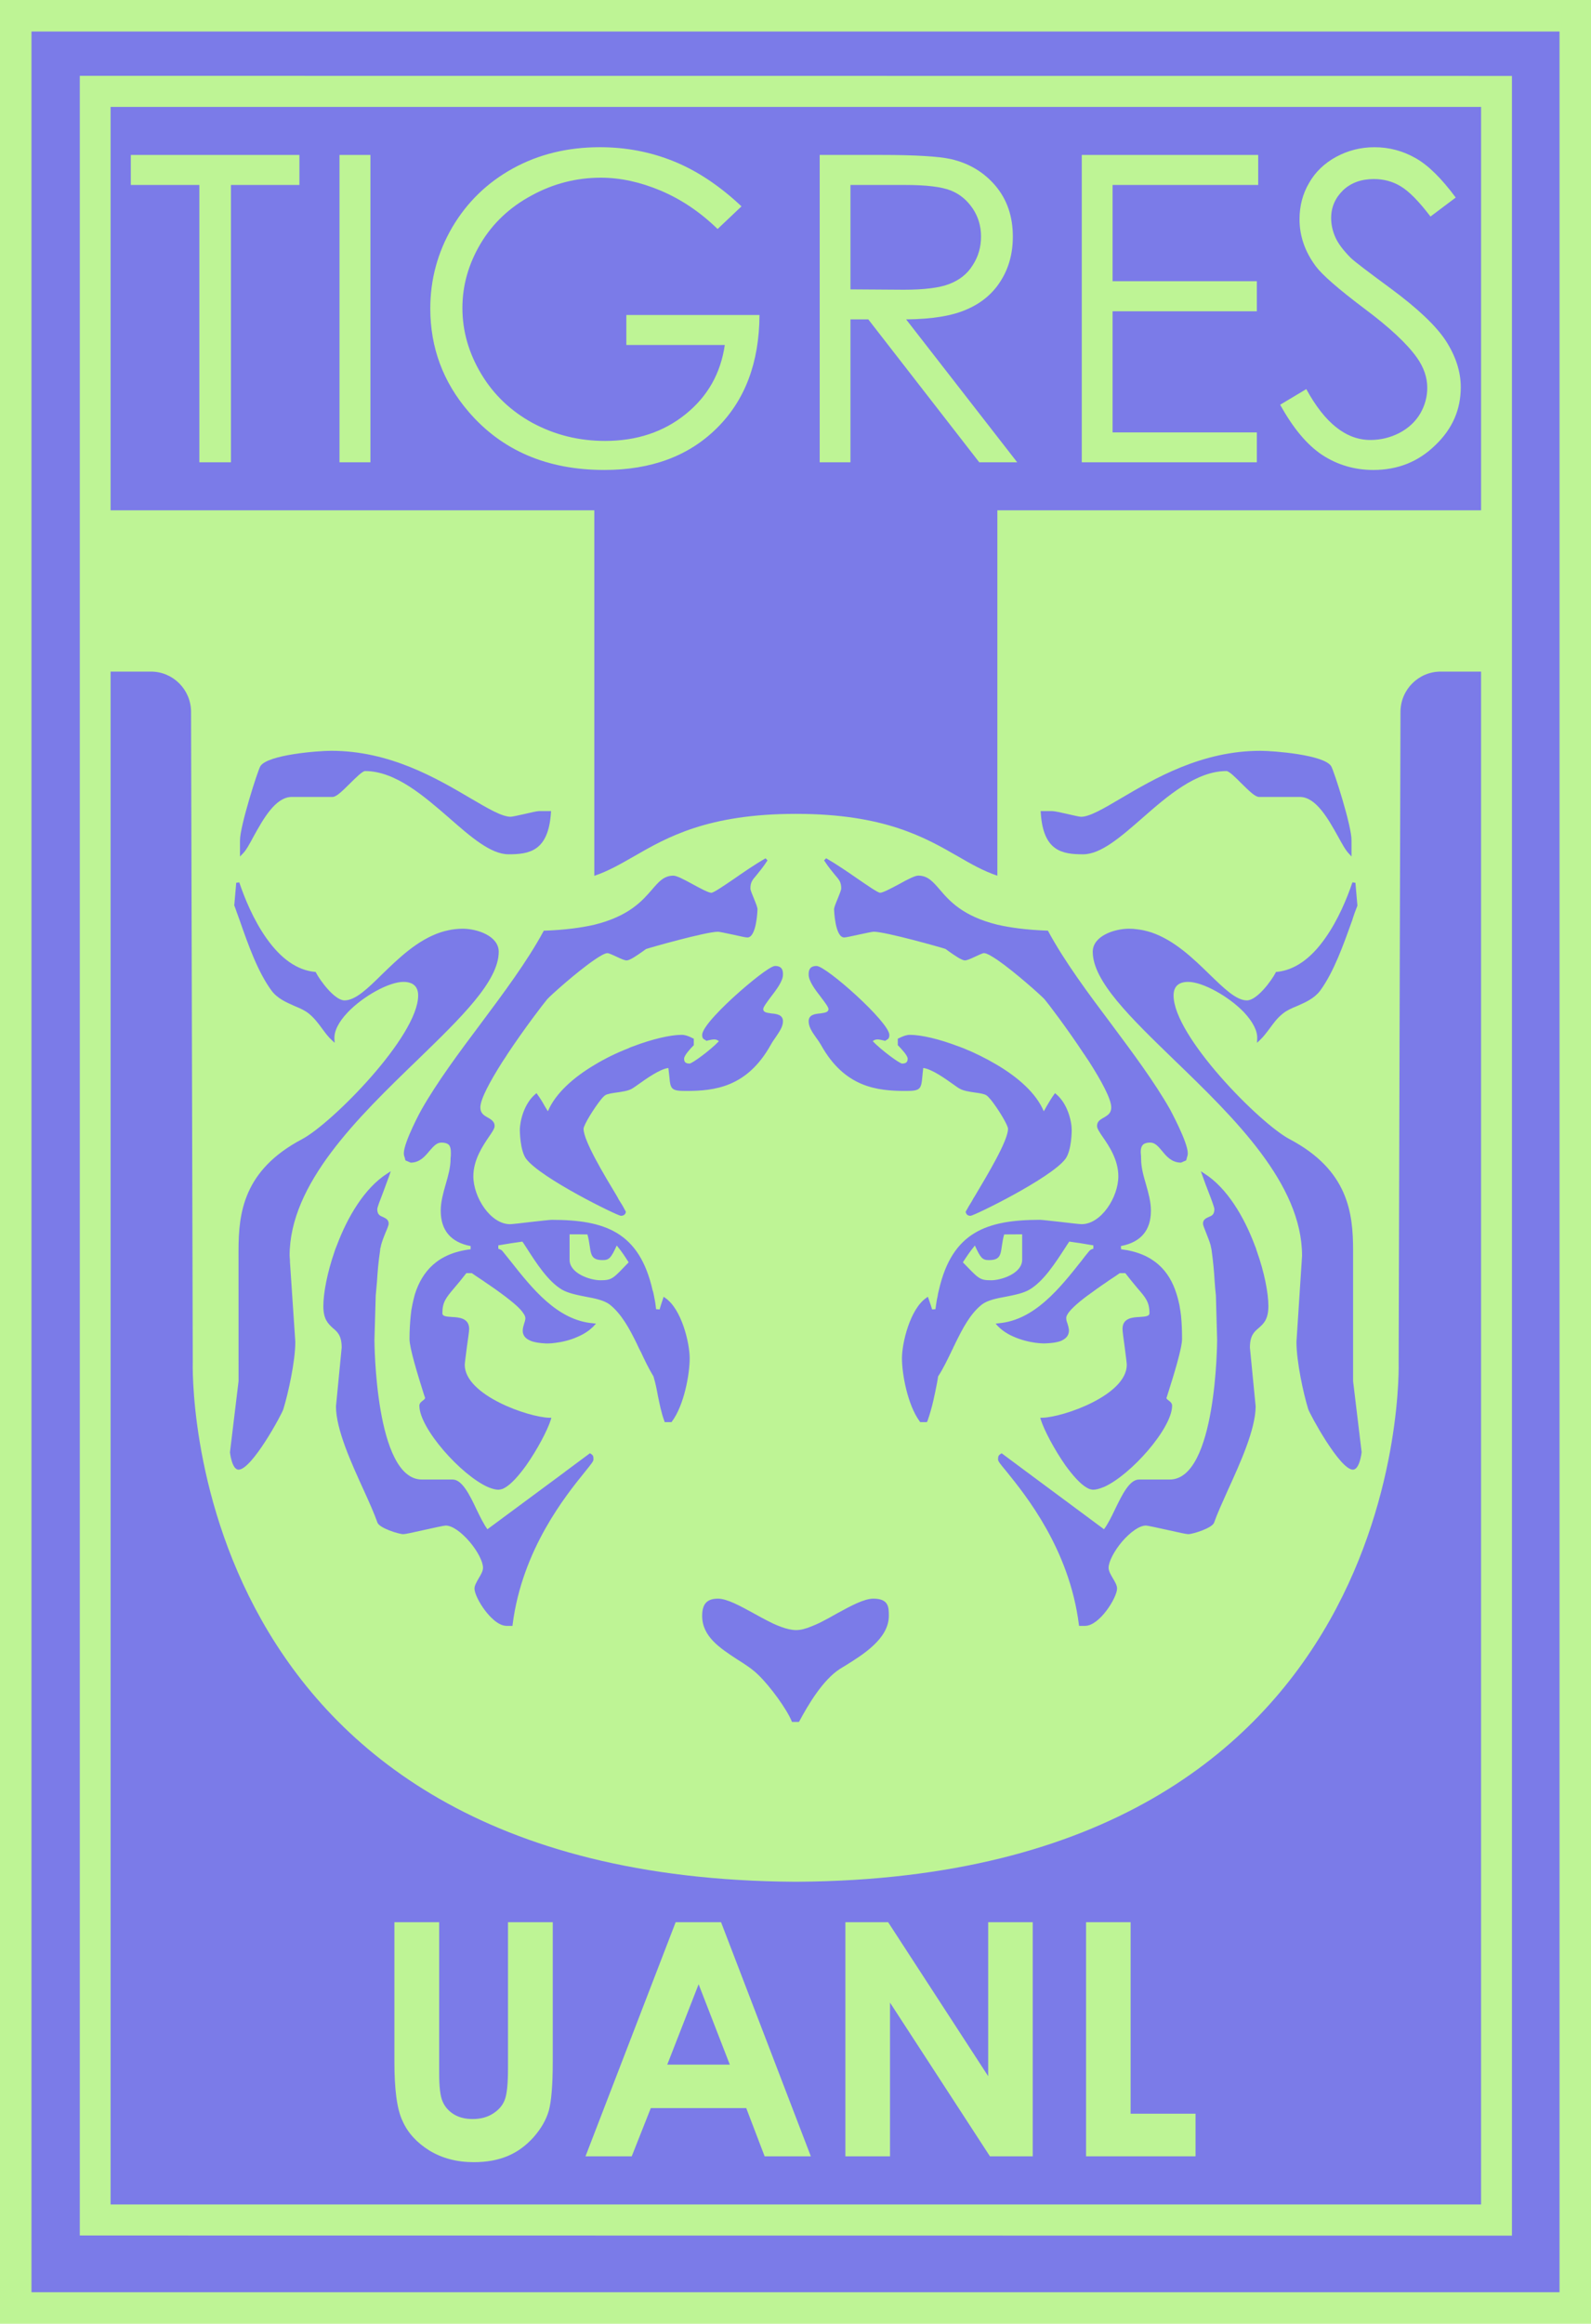 <?xml version="1.0" encoding="UTF-8"?>
<svg id="Layer_2" data-name="Layer 2" xmlns="http://www.w3.org/2000/svg" viewBox="0 0 521.872 761.642">
  <g id="Layer_1-2" data-name="Layer 1">
    <g id="TIgresLogo">
      <rect x="4.539" y="3.354" width="513.644" height="755.191" style="fill: #7b7be8;"/>
      <g>
        <g>
          <path d="M26.177,24.857v707.855l469.763.049V24.891l-469.763-.034ZM485.818,722.547H36.272V220.126h13.239c7.261,0,13.16,5.924,13.16,13.243l.557,213.025s-5.431,169.073,197.244,170.376h1.114c202.636-1.303,197.189-170.376,197.189-170.376l.603-213.025c0-7.319,5.9-13.243,13.182-13.243h13.257v502.422ZM78.24,409.927c0-12.372,1.62-26.39,20.81-36.531,9.787-5.153,38.111-33.781,38.111-47.109,0-2.971-1.693-4.46-4.859-4.46-4.703,0-13.221,4.701-18.265,10.01-2.996,3.16-4.487,6.147-4.338,8.725l.076,1.236-.892-.831c-1.203-1.069-2.174-2.42-3.212-3.812-1.297-1.781-2.694-3.607-4.442-4.99-1.227-.995-2.87-1.708-4.603-2.426-2.77-1.227-5.668-2.481-7.577-5.075-4.493-6.11-7.65-15.045-10.402-22.923-.636-1.708-1.196-3.331-1.753-4.88l-.079-.113.039-.125.633-7.276.999-.137c1.69,5.035,4.642,12.296,8.916,18.32,4.792,6.779,10.095,10.45,15.851,11.023h.28l.128.262c1.33,2.572,6.112,9.081,9.346,9.081,3.607,0,7.674-3.967,12.332-8.566,5.318-5.136,11.544-11.243,19.252-13.767.789-.252,1.628-.474,2.46-.648.695-.158,1.41-.28,2.104-.359.847-.1,1.702-.155,2.621-.155,4.776,0,11.812,2.375,11.812,7.553,0,9.657-12.351,21.593-26.628,35.432-19.669,18.995-41.965,40.573-41.965,64.199l.107,1.51.018.779.085,1.163,1.662,24.747c0,6.502-2.359,17.014-3.927,22.107-.435,1.537-10.311,19.812-14.688,19.812-2.204,0-2.819-5.629-2.819-5.683l2.819-23.34-.012-42.753ZM269.289,326.841c-1.909-2.456-4.034-5.269-4.034-7.376,0-.983,0-2.855,2.59-2.855,3.151,0,23.876,18.442,23.876,22.607,0,1.069-.368,1.345-.901,1.626-.089.079-.213.125-.323.204l-.219.122-.213-.094c-1.059-.247-1.711-.387-2.253-.387-.575,0-1.057.156-1.537.588,2.965,3.059,8.755,7.284,9.626,7.324,1.303,0,1.83-.496,1.83-1.604,0-1.075-2.265-3.419-3.109-4.289l-.137-.119v-2.14l.265-.116c1.567-.791,2.654-1.148,3.711-1.148,3.741,0,9.69,1.379,16.101,3.851l.091.012c.262.1.478.176.746.295.201.076.435.155.636.234,3.662,1.474,7.392,3.321,10.91,5.403,6.975,4.113,12.965,9.352,15.422,15.261.323-.554.652-1.075.868-1.522,1.023-1.726,1.678-2.84,2.518-4.006l.31-.42.399.344c3.714,3.126,5.077,8.801,5.077,11.826,0,.067,0,6.634-2.079,9.41-4.861,6.38-30.006,18.631-31.112,18.631-.92,0-1.352-.493-1.522-1.011,0-.064-.034-.1-.034-.158l-.058-.158.092-.134c.015-.027.064-.061.094-.122.015-.116.076-.234.201-.393.357-.697.947-1.675,1.693-2.865.265-.554.606-1.102.993-1.705,4.024-6.773,10.838-18.058,10.838-21.961,0-1.257-3.431-6.831-5.654-9.559-.618-.715-1.102-1.229-1.443-1.434-.792-.511-2.344-.712-3.897-.928-1.784-.268-3.617-.536-4.859-1.251-.496-.252-1.181-.752-2.113-1.418-2.697-1.912-7.063-5.029-9.842-5.355-.14,1.145-.216,2.092-.295,2.855-.372,4.137-.713,4.673-5.465,4.673-9.425,0-20.073-1.196-27.806-15.133-.526-.892-1.102-1.72-1.69-2.512-1.226-1.75-2.329-3.376-2.329-5.193,0-2.188,2.125-2.423,3.821-2.575,1.781-.24,2.682-.468,2.682-1.43,0-.664-1.319-2.365-2.469-3.894ZM408.084,331.836c-5.078-5.309-13.632-10.01-18.32-10.01-3.181,0-4.813,1.489-4.813,4.46,0,13.328,28.287,41.956,38.086,47.109,19.2,10.141,20.801,24.159,20.801,36.531v42.79l2.795,23.242c0,.116-.637,5.745-2.855,5.745-4.314,0-14.174-18.275-14.655-19.812-1.586-5.093-3.866-15.605-3.866-22.074l1.614-24.78.076-1.105.046-.761.097-1.586c0-23.626-22.28-45.204-41.967-64.199-14.283-13.839-26.686-25.776-26.686-35.432,0-5.178,7.093-7.553,11.858-7.553.95,0,1.85.055,2.752.195.681.079,1.412.198,2.097.335.849.219,1.723.417,2.496.676,7.611,2.572,13.833,8.624,19.066,13.724,4.752,4.599,8.788,8.566,12.295,8.566,3.322,0,8.092-6.509,9.422-9.081l.112-.262h.296c5.73-.572,11.081-4.243,15.836-11.023,4.284-6.024,7.248-13.285,8.941-18.32l.993.137.639,7.4v.113c-.627,1.549-1.211,3.172-1.729,4.88-2.837,7.878-5.985,16.813-10.448,22.923-1.939,2.594-4.812,3.848-7.604,5.075-1.769.718-3.385,1.431-4.594,2.426-1.82,1.382-3.138,3.209-4.445,4.99-1.054,1.392-2.064,2.743-3.211,3.812l-.886.831.049-1.236c.186-2.578-1.367-5.564-4.286-8.725ZM411.874,460.945c-.046,7.592-5.078,18.621-9.13,27.501-1.787,3.982-3.507,7.772-4.499,10.609-.575,1.787-7.005,3.79-8.482,3.79-.557,0-3.026-.517-7.029-1.428-2.844-.633-6.369-1.394-6.834-1.394-2.113,0-5.062,2.042-7.9,5.324-2.597,3.126-4.365,6.536-4.365,8.521,0,1.072.734,2.301,1.412,3.464.731,1.212,1.367,2.329,1.367,3.337,0,2.92-5.714,12.235-10.512,12.235h-1.939l-.076-.435c-3.124-24.747-17.498-42.415-23.599-49.992-2.204-2.655-2.904-3.507-2.904-4.094,0-1.075.122-1.318.761-1.79l.325-.201.061-.076,7.732,5.745.436.323,25.428,18.853c1.229-1.625,2.423-4.024,3.65-6.6,2.311-4.761,4.719-9.698,7.839-9.698h10.064c15.383,0,15.556-45.359,15.556-45.8l-.405-14.576c-.189-1.468-.28-3.017-.405-4.539-.182-3.278-.511-6.682-.959-9.899-.052-.353-.082-.652-.155-.968q0-.061-.049-.095c0-.125,0-.161-.033-.304-.049-.176-.122-.377-.122-.572-.356-1.33-.98-2.755-1.443-4.006-.64-1.622-1.059-2.56-1.059-3.157,0-1.306,1.008-1.738,1.82-2.113,1.041-.405,1.909-.794,1.909-2.578,0-.56-.868-2.905-1.835-5.401-.682-1.726-1.41-3.653-2.11-5.665l-.496-1.373,1.211.786c7.358,4.685,12.95,14.104,16.439,23.395.155.368.283.728.435,1.084.06.292.17.597.28.916,2.499,7.032,3.79,13.769,3.79,18.025,0,4.393-1.617,5.808-3.215,7.208-1.473,1.251-2.84,2.46-2.84,6.387l1.878,19.255ZM443.315,280.727l-.844-.916c-1.099-1.111-2.262-3.251-3.647-5.769-3.044-5.416-7.096-12.831-12.45-12.831h-13.34c-1.3,0-3.038-1.705-5.866-4.481-1.769-1.787-3.988-4.006-4.874-4.006-9.921,0-19.392,8.213-27.666,15.47-6.957,6.064-13.507,11.818-19.358,11.818-6.88,0-13.09-1.029-13.882-13.604l-.049-.554h3.9c.743,0,2.84.493,4.938.956,1.878.426,3.866.902,4.427.902,2.809,0,7.324-2.652,13.038-6.024,11.145-6.561,26.533-15.599,45.797-15.599,4.228,0,20.819,1.279,23.197,5.032.901,1.41,6.783,19.772,6.679,24.327v5.282ZM343.456,305.038h.277l.122.231c5.327,9.872,13.121,20.345,20.744,30.479,6.892,9.254,14.07,18.856,19.206,27.9.031.118,5.806,10.664,5.806,14.353,0,.685-.201,1.111-.31,1.516-.031.167-.092.353-.137.572l-.094.249-1.678.728h-.17c-2.92-.091-4.612-2.052-6.037-3.806-1.245-1.479-2.316-2.767-3.9-2.767-1.117,0-1.926.252-2.42.764-.84.88-.716,2.444-.591,3.635.027.383.027.715.027.977,0,2.77.798,5.604,1.602,8.32.794,2.816,1.616,5.732,1.616,8.612,0,6.457-3.294,10.362-9.845,11.611l.061,1.057c10.792,1.297,15.866,7.233,18.149,14.53.405,1.236.719,2.503.999,3.812.073.63.213,1.245.307,1.881.064.481.137,1.008.201,1.525.265,2.548.341,5.157.341,7.657,0,3.017-2.7,11.79-4.718,18.125-.189.615-.299,1.026-.405,1.19.033.314.295.517.776.877.45.35,1.087.85,1.087,1.66,0,7.415-13.553,22.746-22.357,26.652-.185.039-.325.085-.432.158-1.2.469-2.222.743-3.151.743l-.267-.024c-.262-.024-.648-.125-1.008-.25-.204-.115-.435-.191-.697-.353-2.162-1.184-4.66-4.024-7.096-7.376-3.632-5.187-6.971-11.522-8.058-14.929l-.183-.661h.681c6.874-.155,27.696-7.407,27.696-17.346,0-.572-.371-3.349-.682-5.799-.405-2.743-.715-5.294-.715-5.966,0-3.562,3.23-3.802,5.662-3.915,2.128-.122,3.172-.322,3.172-1.226,0-3.65-1.214-5.081-3.93-8.207-1.041-1.272-2.39-2.855-3.988-4.941h-1.817c-.731.529-1.94,1.349-3.476,2.341-.594.459-1.337.922-2.143,1.479-1.181.815-2.456,1.711-3.68,2.627-1.726,1.199-3.324,2.453-4.703,3.638-1.476,1.297-2.67,2.508-3.203,3.531-.277.435-.353.794-.353,1.15,0,.128.033.281.033.46.043.411.231.931.402,1.391.186.63.356,1.245.432,1.842.019.079.019.234.019.314,0,1.464-.731,2.503-2.192,3.236-.092.054-.231.133-.356.183-1.288.508-2.935.749-4.986.828-.274.021-.509.021-.819.021-.734,0-1.628-.1-2.563-.201-2.262-.308-4.907-.956-7.389-2.079-1.211-.524-2.39-1.2-3.428-1.988-.115-.115-.28-.252-.456-.353-.387-.362-.834-.716-1.224-1.138l-.64-.728.67-.074.325-.046c11.705-.993,19.982-11.379,27.261-20.585.779-1.036,1.583-2.058,2.423-3.054.277-.353.746-.636,1.382-.789v-1.111l-.712-.112c-2.241-.39-4.783-.804-7.188-1.12-.484.679-.919,1.394-1.355,2.061-3.349,5.157-7.108,10.947-11.626,13.641-2.037,1.236-4.983,1.793-7.763,2.35-3.047.542-6.131,1.184-7.906,2.569-3.832,3.023-6.329,7.818-8.862,13.005-.079.198-.17.441-.314.637-.073.158-.167.329-.231.478-.046.161-.122.281-.149.402-.222.289-.329.587-.459.889-1.345,2.755-2.664,5.574-4.357,8.152-.076.605-.204,1.208-.31,1.9-.794,4.046-1.583,8.253-3.199,12.767l-.186.323h-2.189l-.125-.195c-3.976-5.339-5.851-15.51-5.851-20.712,0-5.112,2.682-16.174,7.961-19.797l.529-.387.234.639c.557,1.586.898,2.615,1.178,3.531l.807-.085.277-.015c.125-1.12.317-2.155.481-3.203.176-.63.264-1.239.359-1.86.11-.435.183-.865.31-1.303,4.365-18.956,15.711-22.92,33.16-22.92.545,0,3.604.347,6.85.706,2.919.362,6.259.721,6.779.721,6.402,0,12.049-8.807,12.049-15.708,0-5.392-3.072-9.958-5.151-12.929-1.105-1.626-1.832-2.734-1.832-3.55,0-1.284.822-1.948,1.741-2.474.167-.101.292-.201.523-.284.219-.152.53-.316.761-.493.886-.575,1.632-1.327,1.632-2.84,0-2.771-3.257-8.719-7.251-14.984-.356-.512-.697-1.072-1.068-1.586,0-.046,0-.074-.064-.074-.14-.28-.296-.529-.511-.776-5.589-8.475-11.927-16.801-12.996-18.031-1.075-1.187-9.796-9.001-15.465-12.889-1.954-1.303-3.519-2.22-4.393-2.22-.481,0-1.787.655-2.874,1.151-1.662.776-2.728,1.229-3.382,1.229-1.022,0-3.276-1.543-5.513-3.129-.387-.304-.681-.524-.898-.64-.682-.277-19.562-5.629-23.477-5.629-.496,0-2.776.496-4.734.91-2.734.597-4.396.971-4.965.971-3.032,0-3.324-9.145-3.324-9.197,0-.64.481-1.806,1.227-3.604.481-1.218,1.117-2.722,1.117-3.239,0-2.064-.606-2.782-2.052-4.46-.855-1.056-2.095-2.481-3.568-4.761l.682-.694c3.574,2.064,7.266,4.6,10.524,6.862,3.203,2.198,6.463,4.442,7.16,4.442.947,0,3.65-1.449,6.071-2.74,3.291-1.82,5.388-2.874,6.475-2.874,3.12,0,4.795,2.006,6.986,4.521,3.166,3.705,7.516,8.749,18.938,11.562,4.302.989,9.641,1.705,16.305,1.948ZM266.199,533.06c.95-.356,1.866-.779,2.809-1.227,1.818-.916,3.696-1.939,5.48-2.971,4.597-2.509,8.929-4.877,11.988-4.877,5.075,0,5.075,2.85,5.075,5.644,0,7.483-8.569,12.755-14.238,16.283-.652.387-1.303.792-1.827,1.109-5.562,3.614-10.25,11.498-13.273,17.111l-.176.256h-2.265l-.125-.317c-1.522-3.766-6.968-11.339-11.038-15.224-1.833-1.784-4.22-3.349-6.783-4.95-5.65-3.696-11.507-7.489-11.507-14.268,0-3.942,1.598-5.644,5.172-5.644,2.946,0,7.096,2.277,11.565,4.713.764.435,1.552.868,2.377,1.309,1.413.757,2.874,1.528,4.249,2.183.81.374,1.647.715,2.488,1.022,1.753.661,3.464,1.072,5.029,1.072,1.473,0,3.169-.463,4.999-1.224ZM252.99,332.165c1.705.153,3.833.387,3.833,2.575,0,1.817-1.212,3.443-2.362,5.193-.554.792-1.148,1.62-1.632,2.512-7.775,13.936-18.426,15.133-27.836,15.133-4.731,0-5.102-.536-5.431-4.673-.079-.764-.201-1.711-.326-2.855-2.73.325-7.157,3.443-9.826,5.355-.947.666-1.647,1.166-2.095,1.418-1.229.716-3.093.983-4.953,1.251-1.492.216-3.108.417-3.866.928-.329.204-.84.719-1.413,1.446-2.191,2.715-5.665,8.289-5.665,9.546,0,3.903,6.795,15.188,10.881,21.961.216.396.45.755.621,1.151.84,1.312,1.537,2.444,1.926,3.254.122.165.204.338.277.493.046.064.046.125.125.186l.034.134-.034.158v.094c-.125.527-.606,1.075-1.586,1.075-1.065,0-26.201-12.25-31.084-18.676-2.024-2.731-2.067-9.297-2.067-9.364,0-3.026,1.388-8.7,5.069-11.826l.405-.344.281.42c.87,1.166,1.552,2.28,2.514,4.006.296.448.587.968.928,1.522,2.503-5.909,8.448-11.148,15.401-15.261,3.559-2.143,7.255-3.93,11.075-5.403.168-.094.368-.216.603-.295.158-.058.353-.116.529-.192.107-.042.165-.055.262-.1,6.399-2.426,12.314-3.806,16.05-3.806.995,0,2.176.357,3.668,1.148l.281.116v2.14l-.125.119c-.883.87-3.056,3.215-3.056,4.289,0,1.108.481,1.604,1.799,1.604.867-.04,6.694-4.265,9.611-7.324-.512-.432-.965-.588-1.522-.588s-1.242.14-2.298.387l-.216.094-.189-.122c-.137-.079-.216-.125-.31-.204-.575-.281-.946-.557-.946-1.626,0-2.737,7.622-9.994,10.917-12.95,4.283-3.867,11.3-9.657,12.995-9.657,2.591,0,2.591,1.872,2.591,2.855,0,2.107-2.158,4.92-4.037,7.376-1.132,1.529-2.438,3.23-2.438,3.894,0,.962.84,1.19,2.642,1.43ZM247.276,294.472c.746,1.799,1.196,2.965,1.196,3.604,0,.052-.277,9.197-3.312,9.197-.603,0-2.232-.375-4.932-.971-1.991-.414-4.225-.91-4.736-.91-3.961,0-22.807,5.352-23.583,5.668-.11.076-.448.296-.84.6-2.22,1.586-4.487,3.129-5.51,3.129-.67,0-1.723-.453-3.352-1.229-1.075-.496-2.472-1.151-2.953-1.151-.834,0-2.417.916-4.314,2.22-5.696,3.887-14.427,11.702-15.45,12.889-1.065,1.23-7.458,9.556-13.084,18.031-.158.277-.322.509-.475.776-.049.027-.067.027-.067.095-.393.575-.789,1.163-1.142,1.717-3.924,6.213-7.16,12.101-7.16,14.831,0,1.552.791,2.329,1.723,2.904.241.155.481.292.716.429.082.043.164.082.252.122.974.594,1.991,1.26,1.991,2.636,0,.816-.755,1.924-1.872,3.55-2.018,2.971-5.108,7.537-5.108,12.929,0,6.901,5.644,15.708,12.034,15.708.524,0,3.848-.359,6.758-.721,3.215-.359,6.308-.706,6.907-.706,17.456,0,28.768,3.964,33.102,23.1.125.317.208.648.281.971.201.916.356,1.86.545,2.84.107.767.246,1.559.31,2.375l.383.015.764.085c.277-.916.575-1.945,1.12-3.531l.213-.639.542.387c5.327,3.622,8,14.685,8,19.797,0,5.202-1.832,15.373-5.826,20.712l-.137.195h-2.22l-.112-.323c-1.087-2.946-1.58-5.711-2.14-8.362-.39-2.183-.807-4.21-1.443-6.304-1.565-2.579-2.905-5.358-4.147-8.058-.079-.061-.079-.094-.122-.195-.158-.353-.393-.715-.563-1.111-.058-.14-.152-.307-.216-.481-.125-.234-.234-.435-.307-.652-2.548-5.248-5.169-10.016-9.005-13.066-1.802-1.385-4.91-2.027-7.902-2.569-2.795-.557-5.714-1.114-7.827-2.35-4.469-2.694-8.244-8.484-11.544-13.641-.463-.666-.855-1.382-1.373-2.061-2.42.316-4.935.731-7.224,1.12l-.663.112v1.111c.618.177,1.102.436,1.385.789.797.996,1.604,2.018,2.46,3.054,7.257,9.205,15.504,19.592,27.206,20.585l.387.046.605.074-.685.728c-.229.31-.588.581-.947.883-.246.222-.478.453-.712.608-1.163.871-2.423,1.565-3.711,2.104-2.45,1.111-5.093,1.705-7.233,1.964-.898.14-1.723.201-2.42.201h-.715c-2.067-.1-3.711-.341-4.953-.837q-.015-.012-.064-.039c-1.479-.575-2.296-1.453-2.551-2.676-.037-.219-.037-.475-.037-.716,0-.67.207-1.431.43-2.155.219-.579.374-1.151.429-1.61v-.241c0-.435-.21-.992-.636-1.567-.469-.771-1.258-1.599-2.228-2.503-1.398-1.254-3.139-2.63-4.984-3.982-1.269-.922-2.539-1.86-3.766-2.676-.907-.575-1.747-1.211-2.478-1.698-1.528-.993-2.74-1.812-3.468-2.341h-1.799c-1.61,2.085-2.943,3.668-4.03,4.941-2.64,3.126-3.836,4.557-3.836,8.207,0,.904.978,1.105,3.16,1.226,2.319.113,5.625.353,5.625,3.915,0,.673-.359,3.224-.752,5.966-.307,2.451-.691,5.227-.691,5.799,0,9.939,20.859,17.191,27.745,17.346h.651l-.17.661c-1.105,3.467-4.454,9.805-8.094,14.974-2.387,3.306-4.886,6.147-7.026,7.331-.274.118-.475.238-.712.353-.36.125-.722.201-1.13.25,0,0-.082.024-.161.024-.931,0-1.979-.274-3.175-.743-.118-.073-.207-.118-.289-.118-8.847-3.893-22.53-19.276-22.53-26.691,0-.81.655-1.309,1.129-1.66.481-.359.7-.563.758-.877-.058-.165-.207-.575-.408-1.19-1.997-6.335-4.713-15.108-4.713-18.125,0-2.536.14-5.154.396-7.708.055-.572.168-1.181.204-1.744.1-.612.231-1.221.357-1.888.219-1.111.514-2.216.809-3.331,2.341-7.379,7.374-13.437,18.287-14.734v-1.057c-6.508-1.248-9.811-5.153-9.811-11.611,0-2.88.819-5.796,1.623-8.612.791-2.716,1.604-5.55,1.604-8.32,0-.262,0-.594.076-.977.042-1.191.122-2.755-.606-3.635-.548-.512-1.355-.764-2.466-.764-1.604,0-2.639,1.287-3.948,2.767-1.461,1.754-3.084,3.715-6.015,3.806h-.113l-1.723-.728-.079-.249c-.024-.219-.07-.405-.137-.572-.116-.405-.32-.831-.32-1.516,0-3.662,5.711-14.235,5.808-14.335,5.163-9.063,12.296-18.664,19.246-27.918,7.564-10.134,15.398-20.606,20.737-30.479l.092-.231h.314c6.6-.244,11.985-.959,16.287-1.948,11.41-2.813,15.742-7.857,18.956-11.562,2.17-2.514,3.866-4.521,6.956-4.521,1.087,0,3.166,1.053,6.475,2.874,2.387,1.291,5.09,2.74,5.988,2.74.746,0,4.025-2.244,7.267-4.442,3.245-2.262,6.928-4.798,10.53-6.862l.633.694c-1.492,2.28-2.7,3.705-3.549,4.761-1.45,1.677-2.055,2.396-2.055,4.46,0,.517.636,2.021,1.135,3.239ZM154.053,505.348c-2.816-3.282-5.754-5.324-7.845-5.324-.545,0-4.055.761-6.871,1.394-4.021.91-6.448,1.428-7.035,1.428-1.489,0-7.879-2.003-8.49-3.79-.993-2.837-2.679-6.627-4.493-10.609-4.055-8.88-9.114-19.909-9.114-27.486l1.872-19.31c-.019-3.888-1.37-5.096-2.886-6.347-1.51-1.4-3.127-2.816-3.127-7.208,0-4.256,1.266-10.993,3.711-18.013.079-.198.131-.396.204-.612.171-.445.347-.853.527-1.315,3.495-9.312,9.081-18.767,16.46-23.48l1.206-.786-.456,1.373c-.749,2.012-1.464,3.939-2.095,5.665-.971,2.496-1.872,4.841-1.872,5.401,0,1.784.902,2.173,1.909,2.578.734.375,1.829.807,1.829,2.113,0,.597-.402,1.534-1.095,3.157-.493,1.188-1.051,2.655-1.407,3.967-.043.201-.079.359-.079.551-.037.103-.037.204-.14.316,0,.049,0,.082-.024.143-.018.292-.064.615-.091.928-.503,3.258-.792,6.661-.996,9.939-.158,1.522-.241,3.072-.411,4.582l-.423,14.545c0,.43.183,45.789,15.562,45.789h10.079c3.093,0,5.556,4.937,7.799,9.698,1.251,2.575,2.426,4.975,3.622,6.6l25.276-18.694.183-.158,8.171-6.067.107.076.329.201c.636.472.713.715.713,1.79,0,.587-.713,1.44-2.84,4.094-6.119,7.577-20.518,25.246-23.678,49.992l-.036.435h-1.903c-2.846,0-5.644-3.138-7.072-5.004-2.012-2.648-3.494-5.711-3.494-7.23,0-1.008.694-2.125,1.367-3.337.716-1.163,1.431-2.392,1.431-3.464,0-1.985-1.741-5.395-4.38-8.521ZM180.717,266.407c-.852,12.576-7.084,13.604-13.903,13.604-5.847,0-12.442-5.753-19.364-11.818-8.369-7.258-17.748-15.47-27.703-15.47-.834,0-3.077,2.219-4.883,4.006-2.788,2.777-4.566,4.481-5.817,4.481h-13.331c-5.415,0-9.446,7.415-12.472,12.831-1.351,2.518-2.484,4.658-3.625,5.769l-.898.916v-5.282c-.034-4.554,5.811-22.917,6.691-24.327,2.387-3.753,18.962-5.032,23.191-5.032,19.316,0,34.634,9.038,45.803,15.599,5.759,3.373,10.235,6.024,13.114,6.024.49,0,2.533-.475,4.378-.868,2.158-.496,4.195-.989,4.907-.989h3.945l-.034.554ZM485.818,167.26h-158.668v119.765c-4.563-1.525-8.615-3.839-12.977-6.362-10.761-6.186-24.171-13.903-52.973-13.903h-.189c-28.874,0-42.284,7.717-53.03,13.903-4.427,2.524-8.448,4.859-13.041,6.402v-119.805H36.272V35.049h449.546v132.211Z" style="fill: #bef495;"/>
          <path d="M196.928,419.626c3.942,0,4.204-.615,9.279-5.879-1.284-2.003-2.031-3.227-3.908-5.51-1.912,4.207-2.564,4.779-4.643,4.779-4.859,0-3.507-3.09-4.965-8.405-1.753-.04-2.736-.04-5.857-.04v8.268c-.076,4.539,6.752,6.786,10.094,6.786Z" style="fill: #bef495;"/>
          <path d="M324.402,413.017c-2.091,0-2.728-.572-4.624-4.779-1.863,2.283-2.621,3.507-3.942,5.51,5.135,5.263,5.37,5.879,9.285,5.879,3.352,0,10.199-2.247,10.168-6.786v-8.268c-3.196,0-4.158,0-5.915.04-1.492,5.315-.031,8.405-4.971,8.405Z" style="fill: #bef495;"/>
          <polygon points="65.397 151.521 75.75 151.521 75.75 60.624 98.213 60.624 98.213 50.788 42.908 50.788 42.908 60.624 65.397 60.624 65.397 151.521" style="fill: #bef495;"/>
          <rect x="111.361" y="50.788" width="10.147" height="100.733" style="fill: #bef495;"/>
          <path d="M198.213,154.038c15.437,0,27.745-4.581,36.954-13.742,9.224-9.126,13.879-21.495,13.958-37.042h-43.673v9.818h32.293c-1.355,9.303-5.607,16.835-12.828,22.661-7.2,5.833-16.052,8.789-26.451,8.789-8.587,0-16.457-1.969-23.739-5.869-7.163-3.909-12.825-9.3-16.899-16.123-4.091-6.856-6.149-14.003-6.149-21.616,0-7.377,2.018-14.433,5.958-21.054,3.963-6.661,9.568-11.939,16.719-15.784,7.172-3.912,14.747-5.833,22.728-5.833,6.396,0,12.962,1.428,19.699,4.268,6.721,2.855,12.932,7.035,18.597,12.551l7.842-7.422c-7.184-6.758-14.624-11.693-22.183-14.746-7.607-3.099-15.714-4.642-24.281-4.642-10.618,0-20.107,2.338-28.531,6.962-8.42,4.642-15.048,11.078-19.888,19.291-4.779,8.21-7.197,17.06-7.197,26.61,0,12.849,4.207,24.132,12.594,33.882,10.904,12.674,25.754,19.042,44.476,19.042Z" style="fill: #bef495;"/>
          <path d="M278.963,104.686h5.851l36.391,46.835h12.451l-36.437-46.835c8.521-.085,15.139-1.15,19.937-3.294,4.859-2.094,8.566-5.251,11.13-9.379,2.639-4.18,3.942-8.983,3.942-14.454,0-6.588-1.866-12.095-5.654-16.616-3.787-4.478-8.66-7.422-14.685-8.807-4.024-.87-11.55-1.349-22.85-1.349h-20.168v100.733h10.091v-46.835ZM278.963,60.624h17.949c6.905,0,11.845.597,14.886,1.787,2.996,1.172,5.358,3.132,7.251,5.908,1.845,2.752,2.746,5.83,2.746,9.2,0,3.452-.901,6.627-2.733,9.4-1.738,2.859-4.36,4.877-7.623,6.144-3.227,1.269-8.241,1.905-14.965,1.905l-17.51-.118v-34.227Z" style="fill: #bef495;"/>
          <polygon points="412.261 141.725 364.942 141.725 364.942 102.025 412.261 102.025 412.261 92.171 364.942 92.171 364.942 60.624 412.712 60.624 412.712 50.788 354.832 50.788 354.832 151.521 412.261 151.521 412.261 141.725" style="fill: #bef495;"/>
          <path d="M459.054,141.886c-2.993,1.547-6.18,2.32-9.565,2.32-7.945,0-14.95-5.553-21.005-16.676l-8.569,5.129c4.241,7.675,8.834,13.191,13.836,16.485,4.998,3.251,10.584,4.895,16.734,4.895,7.967,0,14.752-2.681,20.305-8.112,5.622-5.346,8.369-11.699,8.369-19.014,0-5.057-1.641-10.113-4.844-15.13-3.291-5.041-9.364-10.743-18.116-17.209-7.376-5.434-11.781-8.75-13.133-10.055-2.408-2.414-4.115-4.658-5.017-6.685-.931-2.058-1.412-4.201-1.412-6.38,0-3.61,1.379-6.624,3.945-9.124,2.605-2.438,5.945-3.644,10.073-3.644,3.151,0,6.101.749,8.789,2.375,2.715,1.607,5.994,4.943,9.778,9.912l8.278-6.222c-4.658-6.286-9.023-10.612-13.212-12.95-4.162-2.356-8.615-3.546-13.431-3.546-4.518,0-8.664,1.056-12.526,3.129-3.806,2.064-6.853,4.923-8.899,8.53-2.128,3.589-3.166,7.577-3.166,11.958,0,5.534,1.802,10.646,5.339,15.404,2.095,2.819,7.346,7.394,15.791,13.766,8.414,6.262,14.192,11.677,17.373,16.177,2.283,3.215,3.397,6.503,3.397,9.894,0,2.956-.773,5.769-2.299,8.427-1.58,2.657-3.814,4.761-6.813,6.35Z" style="fill: #bef495;"/>
          <path d="M166.629,677.831c0,5.133-.341,8.627-1.078,10.451-.679,1.82-2.003,3.306-3.829,4.475-1.878,1.19-4.086,1.787-6.661,1.787-2.487,0-4.527-.517-6.274-1.592-1.656-1.059-2.901-2.451-3.643-4.249-.746-1.769-1.087-4.786-1.087-9.069v-49.603h-14.686v45.752c0,9.13.846,15.635,2.691,19.438,1.723,3.893,4.695,7.096,8.783,9.644,4.147,2.527,9.002,3.818,14.537,3.818,4.298,0,7.933-.667,11.184-2.031,3.148-1.312,5.963-3.379,8.475-6.174,2.42-2.755,4.079-5.616,4.962-8.627.84-3.011,1.309-8.366,1.309-16.067v-45.752h-14.682v47.8Z" style="fill: #bef495;"/>
          <path d="M221.625,630.03l-29.571,76.733h15.163l6.259-15.811h31.298l6.04,15.811h15.154l-29.45-76.733h-14.893ZM218.865,676.713l10.295-26.345,10.229,26.345h-20.524Z" style="fill: #bef495;"/>
          <polygon points="324.14 680.503 291.32 630.03 277.301 630.03 277.301 706.763 291.938 706.763 291.938 656.393 324.715 706.763 338.749 706.763 338.749 630.03 324.14 630.03 324.14 680.503" style="fill: #bef495;"/>
          <polygon points="370.857 630.03 356.244 630.03 356.244 706.763 392.154 706.763 392.154 692.799 370.857 692.799 370.857 630.03" style="fill: #bef495;"/>
        </g>
        <path d="M521.872,761.642H0V0h521.872v761.642ZM10.324,751.319h501.225V10.324H10.324v740.995Z" style="fill: #bef495;"/>
      </g>
    </g>
  </g>
</svg>